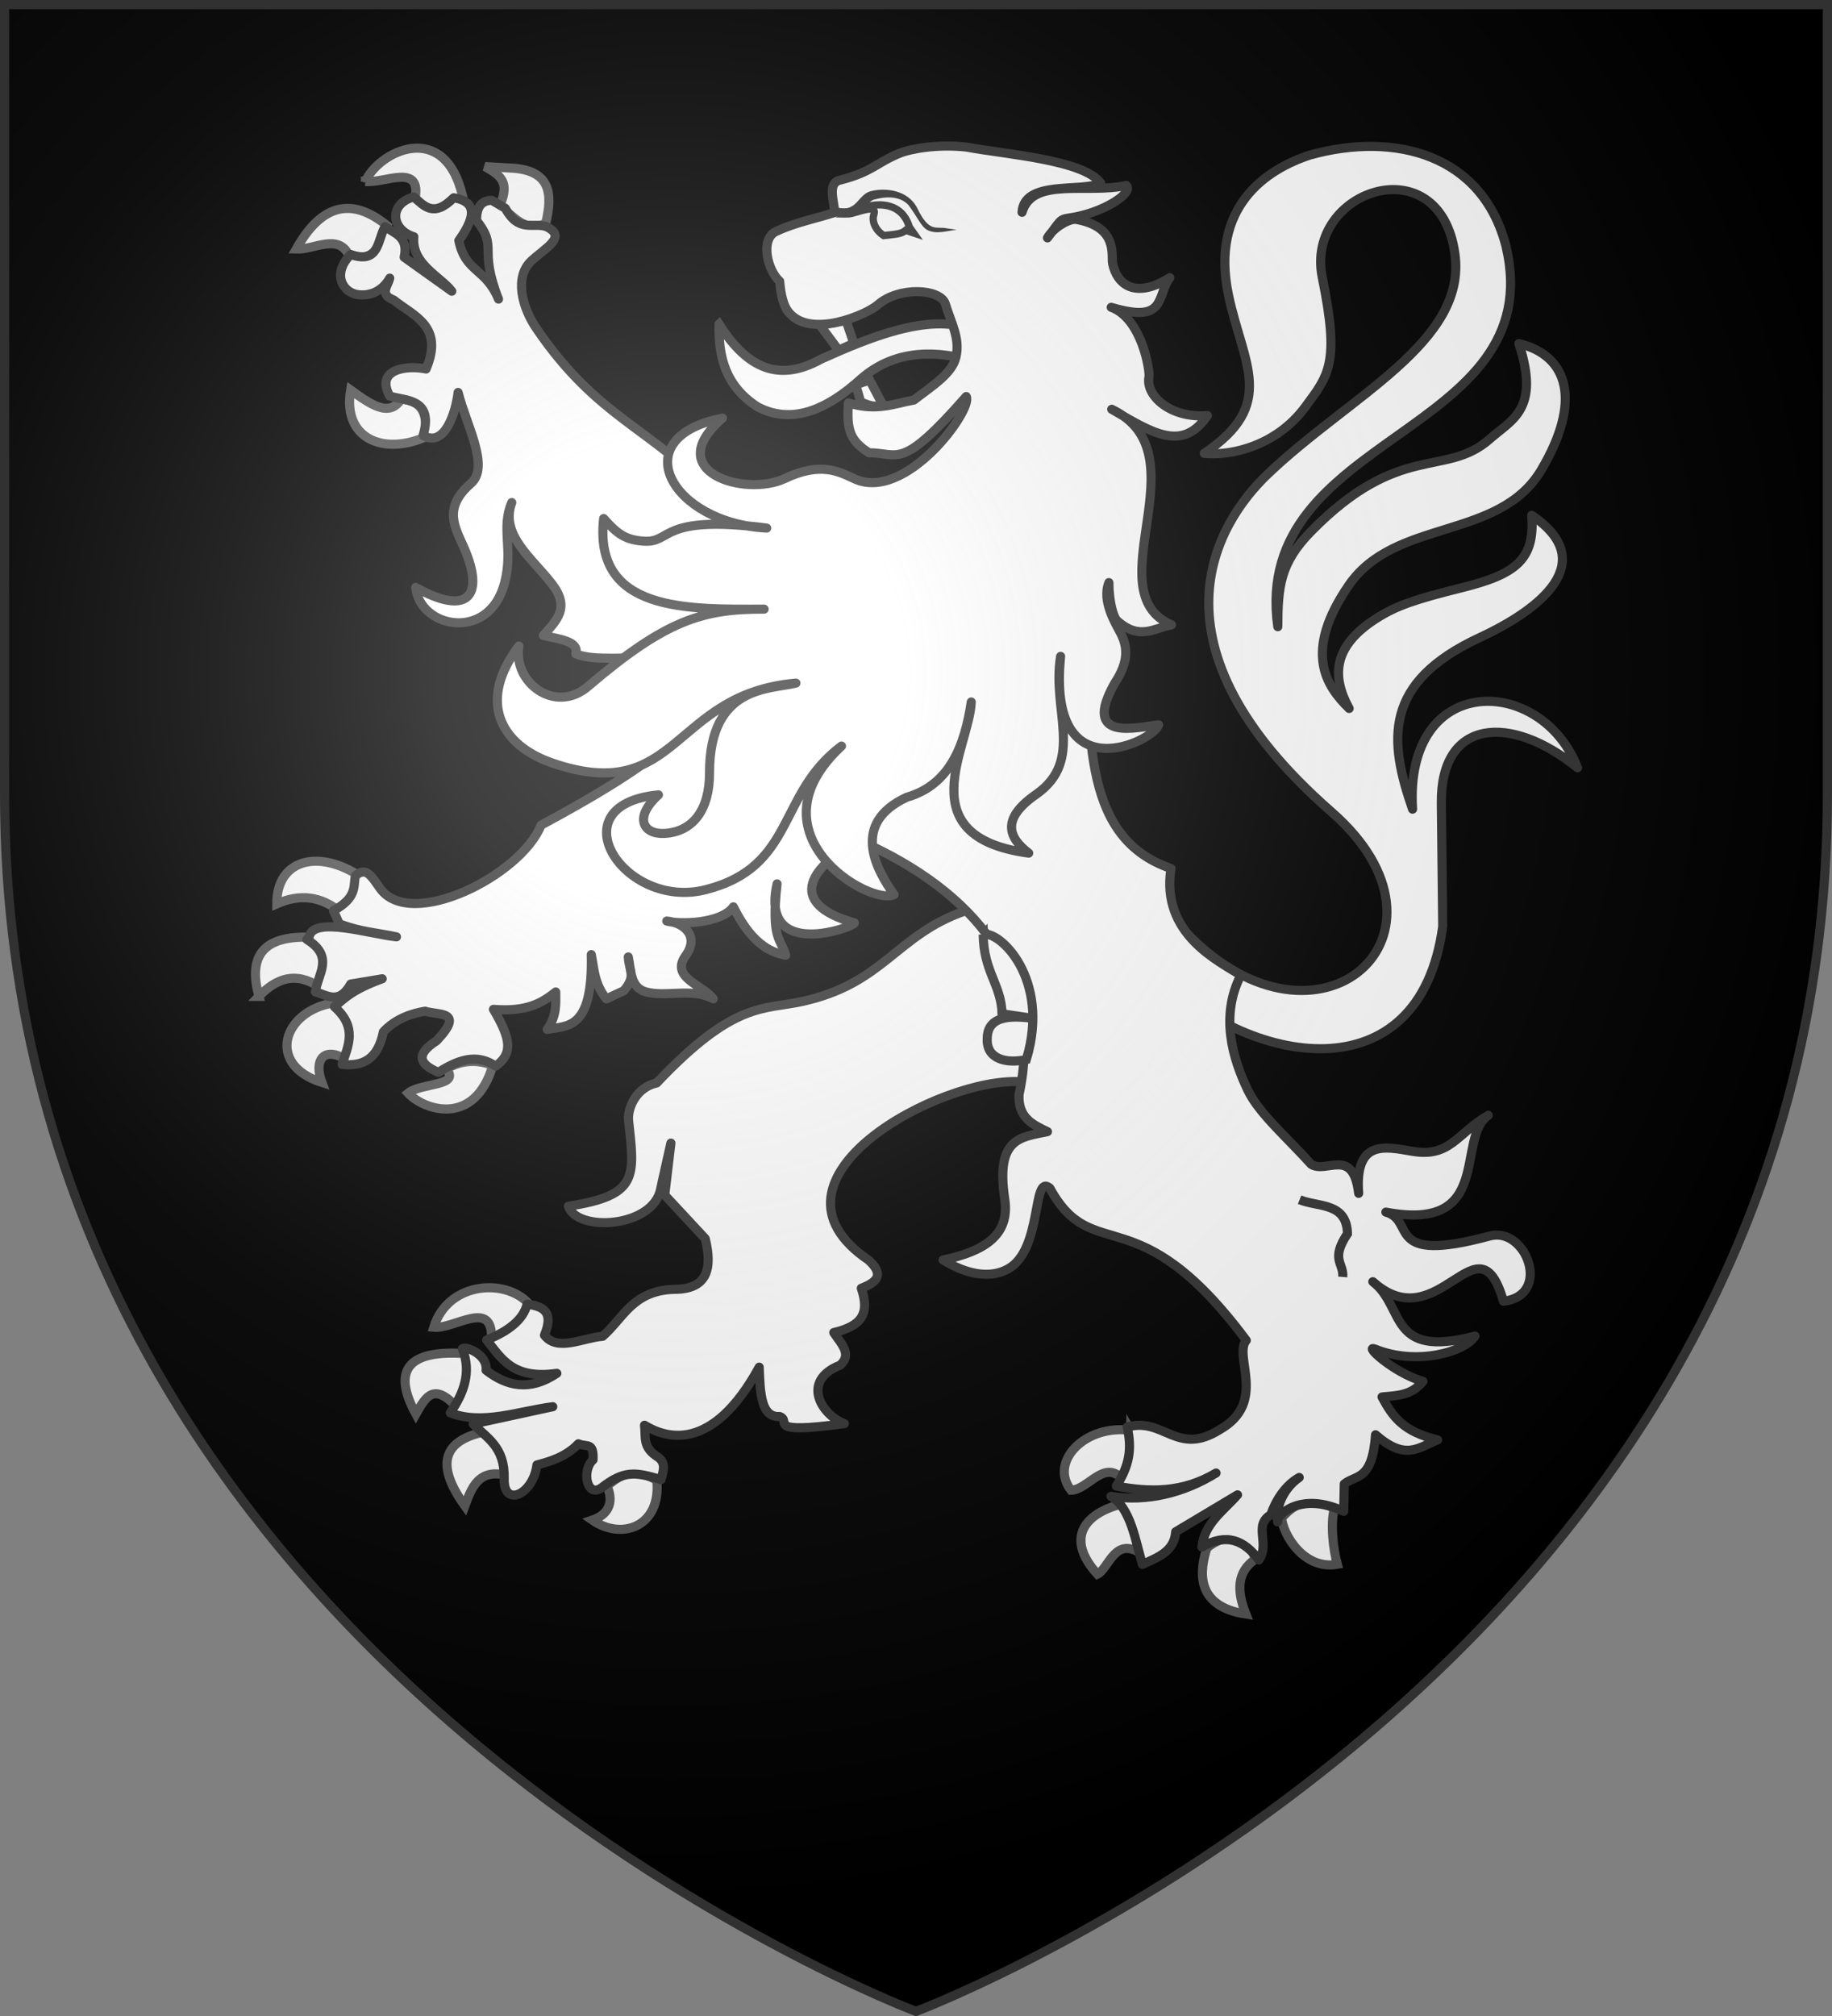 <svg xmlns="http://www.w3.org/2000/svg" xmlns:xlink="http://www.w3.org/1999/xlink" width="600" height="660" version="1.0"><rect width="100%" height="100%" fill="#808080" stroke="none"/><defs><g id="c"><path id="b" d="M0 0v1h.5z" transform="rotate(18 3.157 -.5)"/><use xlink:href="#b" width="810" height="540" transform="scale(-1 1)"/></g><g id="d"><use xlink:href="#c" width="810" height="540" transform="rotate(72)"/><use xlink:href="#c" width="810" height="540" transform="rotate(144)"/></g><g id="f"><path id="e" d="M0 0v1h.5z" transform="rotate(18 3.157 -.5)"/><use xlink:href="#e" width="810" height="540" transform="scale(-1 1)"/></g><g id="g"><use xlink:href="#f" width="810" height="540" transform="rotate(72)"/><use xlink:href="#f" width="810" height="540" transform="rotate(144)"/></g><path id="h" d="M-298.5-298.5h597V-40C298.5 246.31 0 358.5 0 358.5S-298.5 246.31-298.5-40z"/><path id="a" d="M2.922 27.673c0-5.952 2.317-9.844 5.579-11.013 1.448-.519 3.307-.273 5.018 1.447 2.119 2.129 2.736 7.993-3.483 9.121.658-.956.619-3.081-.714-3.787-.99-.524-2.113-.253-2.676.123-.824.552-1.729 2.106-1.679 4.108z"/><radialGradient id="i" cx="-80" cy="-80" r="405" gradientUnits="userSpaceOnUse"><stop offset="0" style="stop-color:#fff;stop-opacity:.31"/><stop offset=".19" style="stop-color:#fff;stop-opacity:.25"/><stop offset=".6" style="stop-color:#6b6b6b;stop-opacity:.125"/><stop offset="1" style="stop-color:#000;stop-opacity:.125"/></radialGradient></defs><use xlink:href="#h" width="600" height="660" style="fill:#000" transform="translate(300 300)"/><path d="M-1017.892 492.512c43.395 44.787 92.977.12 47.415-39.724-62.468-54.628-37.793-94.54-20.929-110.615 27.094-25.828 65.306-43.173 61.315-72.08-4.963-35.947-49.292-20.867-43.445 7.69 5.754 28.103 2.164 31.92-5.608 42.425-9.204 12.441-23.797 16.102-33.04 15.158 24.036-16.16 12.68-29.175 7.935-51.802-6.062-28.907 12.268-41.151 26.759-45.897 28.068-7.72 56.459-.013 64.135 29.914 14.664 62.327-83.768 60.85-74.744 124.538.064-12.99.655-20.757 10.87-31.167 29.14-29.695 44.12-17.455 58.615-30.334 7.088-6.298 16.55-9.558 9.465-31.206 16.556 4.046 20.474 19.243 7.346 41.373-13.804 23.266-47.964 15.699-63.117 37.849-14.85 21.706-7.476 32.78.182 40.25-5.496-10.078-5.818-20.184 9.128-29.607 6.273-3.955 12.12-6.028 27.833-9.932 17.702-4.398 23.953-9.232 22.837-23.698 22.6 15.284 2.75 30.86-16.966 40-31.84 14.764-29.853 33.764-22.061 56.207-2.788-45 42.116-44.127 54.04-13.533-21.85-17.787-44.928-16.17-44.615 11.563l.454 40.346c-7.539 56.028-64.03 45.798-94.013 14.826" style="fill:#fff;fill-opacity:1;stroke:#313131;stroke-width:2.984;stroke-linejoin:round;stroke-miterlimit:4;stroke-dasharray:none;stroke-opacity:1" transform="translate(1406.594 -186.95)"/><path d="M-1171.105 293.11c-.204 10.433 1.942 20.1 12.556 26.996 11.128 5.897 22.474 1.234 33.893-9.084 12.07-10.614 26.59-8.752 35.757-6.12 1.51-4.908-.343-6.902.068-10.189-13.705-5.415-33.658 2.99-48.848 9.811-15.208 8.449-25.176 1.37-33.426-11.415z" style="fill:#fff;fill-opacity:1;stroke:#313131;stroke-width:2.984;stroke-miterlimit:4;stroke-dasharray:none;stroke-opacity:1" transform="translate(1406.594 -186.95)"/><g style="fill:#fff;stroke:#555;stroke-opacity:1"><path d="M862.664 472.577c-7.188-9.211-27.082-8.293-31.832 7.086 6.816.68 19.456-9.608 19.006 3.82 8.305-.468 10.708-4.693 12.826-10.906z" style="fill:#fff;fill-opacity:1;stroke:#555;stroke-width:3;stroke-linejoin:miter;stroke-miterlimit:4;stroke-dasharray:none;stroke-opacity:1" transform="translate(-684.615 -42.745)scale(.995)"/><path d="M838.453 505.987c-7.478-8.031-10.06-3.885-13.504 2.243-8.187-14.961-2.04-21.175 16.37-19.903 2.197 4.713 1.025 12.246-2.866 17.66zM847.459 514.084c-13.091 2.806-16.482 10.313-6.395 24.351 2.187-5.864 4.356-11.75 12.534-10.302 1.483-4.79-.707-9.68-6.14-14.05zM887.874 531.88c2.56 5.972-.09 9.655-4.86 11.238 9.901 6.854 22.754 1.966 21.23-13.112-7.109-4.021-11.075-2.607-16.37 1.873z" style="fill:#fff;fill-opacity:1;stroke:#555;stroke-width:3;stroke-miterlimit:4;stroke-dasharray:none;stroke-opacity:1" transform="translate(-684.615 -42.745)scale(.995)"/></g><path d="M-1090.778 485.27c-22.407 7.87-26.36 23.657-53.026 29.529-12.9 2.84-22.288-.19-47.723 26.696-6.407 1.382-9.456 7.673-9.222 12.094 2.031 18.594 3.396 24.698-19.688 28.253 2.812 8.579 27.759 7.072 30.227-5.67.386-1.99 3.347-15 3.347-15l-2.02 17.023 13.264 14.267c2.412 9.842.71 16.625-10.164 16.585-13.607.403-16.61 9.436-23.42 15.37-6.537.51-14.845 5.144-19.074-.342 3.508-8.494-1.433-9.48-5.67-10.174-1.263 5.148-6.17 8.867-13.257 11.73 4.837 6.01 8.509 12.995 22.978 10.922-8.897 5.995-16.43 4.213-23.175-1.009.64-5.019-6.494-7.979-7.757-7.081 3.057 7.902.416 14.646-3.977 21.033 10.55 4.049 22.279-.54 33.583-2.022l-26.07 5.663c4.477 4.602 10.386 7.457 10.162 17.798-.357 9.74 9.468 5.417 10.72-4.395 3.943-1.053 9.391-2.51 13.584-6.931 2.68 1.234 5.085-.748 4.787 5.258-3.7 3.236-2.172 12.56 2.733 9.201 7.475-5.902 11.245-5.173 19.55-2.729.427-2.157 1.94-5.075-.82-7.233-5.382-3.29-4.121-6.525-4.598-10.564 6.775 4.12 21.99 9.443 37.56-19.012.298 9.001.723 16.477 6.682 16.151 4.166 1.492-5.25 5.898 21.211 2.338-7.41-2.772-14.433-13.956-1.388-19.147 4.096-3.556.236-7.112-2.087-10.668 8.86-2.091 11.949-5.944 9.026-14.507 5.83-2.23 7.162-4.816 2.398-9.2-39.078-26.504 23.727-60.139 49.883-58.406l22.094-12.944-14.14-44.09z" style="fill:#fff;fill-opacity:1;stroke:#313131;stroke-width:2.984;stroke-linejoin:round;stroke-miterlimit:4;stroke-dasharray:none;stroke-opacity:1" transform="translate(1406.594 -186.95)"/><g style="fill:#fff;stroke:#555;stroke-opacity:1"><path d="M799.626 342.685c-5.852-4.625-12.566-5.83-20.464-2.342-.056-14.538 13.622-18.222 27.626-8.897-1.412 4.639-3.066 9.057-7.162 11.239zM773.28 370.783c-3.419-12.474.547-20.053 16.881-19.435 2.937 3.872 7.292 6.562 3.07 16.391-7.79-5.24-14.203-2.924-19.952 3.044zM798.09 372.89c4.946 6.322 8.193 12.644 4.35 18.967-8.001-5.031-11.16.056-8.442 7.258-18.46-5.81-12.894-23.612 4.093-26.225zM834.925 394.666c5.494-3.163 10.533-2.989 15.347-1.17-5.978 20.376-22.706 14.734-27.881 9.132 4.344-3.472 17.501-2.217 12.534-7.962z" style="fill:#fff;fill-opacity:1;stroke:#555;stroke-width:3;stroke-miterlimit:4;stroke-dasharray:none;stroke-opacity:1" transform="translate(-684.615 -42.745)scale(.995)"/></g><g style="fill:#fff;stroke:#555;stroke-opacity:1"><path d="M828.018 186.74c-13.82 6.043-27.245.561-24.555-15.454 6.568 4.735 12.686 9.137 16.626 3.044 5.688.234 9.047 3.454 7.93 12.41zM802.95 127.031c-3.537-7.426-11.437-1.875-17.393-2.107 8.263-14.803 18.254-17.275 29.928-7.727-2.034 6.026-3.863 12.314-12.534 9.834zM808.322 102.68c6.403.636 18.51-6.186 16.371 5.62 4.844 5.575 10.078 4.72 15.603-.937-6.06-25.406-27.664-14.525-31.974-4.683zM852.574 110.64c3.55-8.067-.098-10.077-4.86-12.877l7.93.468c13.867.447 14.36 8.545 12.022 18.264-7.023 3.063-10.621-2.492-15.092-5.854z" style="fill:#fff;fill-opacity:1;stroke:#555;stroke-width:3;stroke-miterlimit:4;stroke-dasharray:none;stroke-opacity:1" transform="translate(-684.615 -42.745)scale(.995)"/></g><g style="fill:#fff;stroke:#555;stroke-opacity:1"><path d="M1060.277 513.615c3.647 6.117 1 11.122-2.813 15.923-6.094-6.431-11.19 3.576-16.883 3.746-7.364-9.437 4.845-21.822 19.696-19.669zM1063.603 554.123c.897-4.801 1.242-9.466-6.907-16.156-11.329 3.055-18.268 10.955-7.418 22.947 3.764-1.828 5.655-12.549 14.324-6.79zM1085.345 552.25c7.949-6.469 14.594-1.902 15.859 3.747-5.95 4.148-6.17 10.254-3.07 18.03-17.188-2.611-15.061-14.877-12.79-21.777zM1127.295 539.138c-1.437 5.246-.349 13.895.941 18.517-11.056 1.957-17.877-9.844-18.335-15.24 4.608-5.116 8.694-6.899 17.394-3.277z" style="fill:#fff;fill-opacity:1;stroke:#555;stroke-width:3;stroke-miterlimit:4;stroke-dasharray:none;stroke-opacity:1" transform="translate(-684.615 -42.745)scale(.995)"/></g><path d="M-1271.102 251.415c-8.386 2.38-7.332 10.79.043 13.041-.854 8.982 8.764 12.998 12.437 17.836l-15.61-11.141c1.492-6.61-3.027-7.725-6.26-10.01-2.552 4.39-1.813 12.43-11.243 9.126-6.283 6.349-2.594 12.552 2.473 13.157 4.387.524 8.13-1.54 10.316-5.411-.556 2.51-3.534 5.335 1.275 7.144 6.695 5.367 16.562 8.562 10.626 22.601-6.273-1.34-16.767.053-11.901 8.842 4.898 1.635 14.526.643 10.934 12.875 6.893 4.188 10.646-7.17 11.452-14.051 2.703 10.79 10.495 24.312 4.197 29.79-9.36 8.142-5.121 14.465-2.202 21.186 6.948 16 .858 22.29-15.876 12.862 1.306 13.343 24.071 18.005 29.114-1.518 2.868-11.103-1.279-17.855 2.343-26.258-3.92 10.537 6.675 18.203 13.165 26.621 6.041 7.836 1.601 11.852-2.82 16.871 5.196 1.245 11.773 1.865 10.625 6.013 5.839 2.583 18.125.721 24.03 1.678l4.687 29.171c-9.267 7.962-24.71 16.975-40.086 25.246-6.576 16.525-42.942 34.726-52.803 20.597-3.125-4.477-4.617-6.862-8.004-4.043-.755 3.646.624 7.095-7.186 11.46l1.893 4.279c6.94 2.695 12.538 2.937 18.74 4.28-9.047-.982-27.242-6.83-28.602-.016l-.763.864c9.239 5.72 3.45 11.47 2.82 17.19 3.854 1.04 7.699 4.295 11.553-2.582l10.316-1.733c-9.81 3.577-12.228 6.314-15.648 9.16 7.681 6.815 4.443 12.806 2.511 18.888 6.767.644 11.667-1.555 13.519-10.657 4.062-4.455 9.62-6.104 13.682-6.78 4.212 1.413 13.271-.33 3.748 9.69-7.413 4.741-5.237 7.865.619 10.328 6.249-3.993 12.49-6.34 18.739-2.016 5.529-4.069 5.197-8.644-.743-18.604 10.992.873 15.927-2.098 20.41-5.694-.01 3.887.434 7.652-2.782 12.273 6.239-1.313 15.04.643 14.422-24.504.958 4.831 1.022 9.663 4.935 14.494l5.7-2.65c4.152-4.863 1.78-6.21 1.487-11.073.908 4.512.678 9.98 5.641 11.402 6.69 1.917 15.416-1.437 22.178 2.321-3.18-4.478-14.225-6.912-9.079-14.052 4.826-6.695-.867-10.978-6.137-11.423 3.625 1.072 17.655 1.09 21.814-4.645 5.52 11.3 11.606 14.892 17.126 15.831-1.55-5.588-4.865-4.828-2.82-23.36-5.712 25.529 25.642 13.975 25.346 12.785-23.33-6.599-13.755-19.085 1.623-26.987 37.649 16.608 60.69 44.068 52.277 83.224-.346 7.55 4.485 9.807 9.312 12.096-8.598 1.881-17.062 1.779-13.987 22.07 1.808 11.929-6.89 17.175-20.208 19.949 4.637 2.887 13.547 7.09 21.185 2.974 11.572-6.237 7.832-31.494 13.783-26.495 14.256 26.042 28.466 1.618 64.342 49.835-4.345 5.006 7.065 20.289-8.665 29.215-14.11 8.878-18.224-4.166-30.33-.848 1.609 7.361.715 12.523-3.555 19.346 10.888 2.048 21.76 2.236 32.649-4.28-10.694 6.636-22.81 9.465-34.427 7.64 6.47 3.644 8.053 14.756 10.317 22.283 4.984-2.32 10.46-4.198 10.895-10.681l20.247-12.097c-4.597 5.233-10.875 9.365-11.669 17.084 8.09-4.747 13.956-2.161 18.662 4.244 3.757-5.351-1.942-11.367 3.904-14.806 1.413-4.218 4.518-9.545 9.31-12.216-5.505 3.796-7.817 10.406-7.083 14.534-.636-1.992 7.4-10.127 21.662-3.437l.181-8.975c3.927-3.118 9.12-.897 10.24-16.093 9.721 8.469 13.842 4.367 20.323 1.662-11.342-2.69-14.786-7.652-18.194-14.041 5.038-.54 9.507-.366 13.398-5.105-9.773-2.86-19.738-12.223-15.644-10.564 13.45 5.452 29.313 1.022 32.688-4.28-28.67 7.607-22.739-9.588-33.46-17.79 21.678 19.374 34.46-22.652 42.772 6.402 16.02-1.855 7.467-24.598-4.52-21.363-34.872 9.41-23.933-5.072-33.983-7.817 35.45 6.642 22.667-24.022 33.539-31.703-10.414 6.07-12.456 13.963-25.058 11.755-8.539-1.425-18.742-4.025-17.387 13.794-1.855-15.401-10.602-6.265-15.571-9.514-7.58-8.48-17.038-16.578-20.695-24.17-5.049-10.482-9.17-24.339-2.345-37.71-7.2-4.649-26.264-13.465-22.862-34.961-31.283-10.706-25.199-48.182-29.039-79.015l-120.413-42.903c-20.368-22.266-38.285-25.264-58.459-55-4.615-6.803-7.252-16.734-1.54-22.023 4.698-4.35 11.794-7.851 4.863-11.188-4.482-1.477-8.964 2.079-13.446-6.012l-4.366-2.582c-3.267-.005-5.088 2.008-5.023 6.578 7.194 9.209.476 8.636 7.186 25.75-4.254-10.26-10.87-8.698-12.996-19.171 4.198-5.909 7.32-12.588-1.686-14.006-6.637 6.636-9.676 2.643-13.099-.283z" style="fill:#fff;fill-opacity:1;stroke:#313131;stroke-width:2.984;stroke-linejoin:round;stroke-miterlimit:4;stroke-dasharray:none;stroke-opacity:1" transform="translate(1406.594 -186.95)"/><path d="M-1084.591 492.9c.15 12.266 5.893 16.269 6.186 25.944l11.207 1.673c-9.2-1.433-15.996-.686-16.068 6.417-.35 6.714 6.19 8.366 12.815 6.876 8.084-26.68-9.127-42.476-14.14-40.91z" style="fill:#fff;fill-opacity:1;stroke:#313131;stroke-width:2.984;stroke-miterlimit:4;stroke-dasharray:none;stroke-opacity:1" transform="translate(1406.594 -186.95)"/><path d="M-980.97 579.72c6.143 2.491 15.44.784 15.687 11.124-5.674 8.497-1.171 9.541-1.547 14.158" style="opacity:.98;fill:none;fill-opacity:1;stroke:#313131;stroke-width:2.984;stroke-miterlimit:4;stroke-dasharray:none;stroke-opacity:1" transform="translate(1406.594 -186.95)"/><path d="m-1117.12 320.175-4.671-8.817-4.55 1.573 1.645 5.62c4.257 1.84 3.973 1.092 7.577 1.624zM-1138.058 293.404l8.558-1.557 2.515 7.482-4.953 2.271z" style="fill:#fff;fill-opacity:1;stroke:#313131;stroke-width:2.984;stroke-miterlimit:4;stroke-dasharray:none;stroke-opacity:1" transform="translate(1406.594 -186.95)"/><path d="M-1096.984 286.46c-1.527-5-15.182-5.86-22.196.334-3.522 3.11-22.2 11.315-29.272 2.181-1.48-1.91-2.406-5.264-2.792-9.938-3.998-3.534-6.483-13.87-1.149-16.342 6.327-2.932 12.76-4.122 19.14-6.183-.051-3.536-2.484-9.52 1.666-10.564 10.485-2.638 11.847-5.603 19.444-8.76 3.6-1.496 12.498-3.156 22.089-2.089 12.874 2.415 38.409 4.147 43.953 11.798-6.086 3.105-25.2-1.132-25.762 9.558 3.5-11.748 21.2-5.901 34.137-8.8 2.585 2.373-7.58 9.154-18.895 10.687-3.06.415-2.838 1.18-6.915 6.48 1.826-3.293 7.193-6.437 9.478-6.027 13.815 2.48 11.3 11.793 11.868 14.502 1.41 6.718 7.31 11.734 18.723 4.555-4.473 6.073-.903 15.173-19.19 9.704 10.027 3.583 12.75 20.85 12.362 22.815-1.217 6.148 7.234 13.678 19.14 12.625-8.15 12.014-17.83 5.822-31.339-2.06 30.31 14.43-5.849 59.546 19.568 70.584-5.771 1.103-10.51 5.128-17.752-1.316-1.312-1.167-2.705-6.218-2.744-12.525-2.438 6.09 2.289 13.541 3.817 16.503 2.192 4.25 2.946 9.122-1.898 16.404-11.073 19.522 7.422 14.396 14.355 13.655-1.474 5.395-36.584 22.526-32.087-22.415-2.936 17.69 7.877 33.939-7.875 45.088-12.025 8.282-8.957 14.423-2.572 19.335-39.701-5.404-19.384-34.752-18.819-49.48-2.136 14.086-6.913 27.12-21.11 31.176-18.556 8.607-9.972 23.721-4.176 31.877-7.616 3.907-48.235-19.722-17.215-48.624-21.175 15.897-14.961 39.4-44.378 46.996-26.806 6.923-49.286-27.738-15.573-31.022-8.24 7.504-4.93 12.995 1.97 12.625 9.327-.5 14.79-7.767 14.766-19.79-.056-28.75 19.739-27.317 28.298-29.421-40.795 3.513-38.277 40.243-79.594 26.223-17.42-5.91-24.74-20.393-11.138-38.366-2.04 11.916 11.864 22.446 22.613 13.255 25.419-21.733 37.587-25.416 57.705-25.331-25.194.106-55.946.95-52.56-29.662 4.546 5.143 7.204 6.99 13.113 7.417 9.453.68 4.906-8.85 40.291-4.293-31.25-1.564-47.012-29.63-14.495-35.989-20.421 17.632 7.572 25.856 20.389 19.79 11.832-5.6 17.829-2.247 22.854.077 16.838 7.783 39.042-22.959 36.596-26.938-21.517 24.534-21.955 18.404-31.839 18.413-6.322-4.011-7.335-7.603-6.744-16.32 9.308 2.906 15.06.157 21.454-.942 5.912-4.603 12.517-8.596 13.773-14.101 1.4-6.137-1.557-11.056-3.483-17.36z" style="fill:#fff;fill-opacity:1;stroke:#313131;stroke-width:2.984;stroke-linejoin:round;stroke-miterlimit:4;stroke-dasharray:none;stroke-opacity:1" transform="translate(1406.594 -186.95)"/><path d="M-1128.56 256.959c7.052-4.12 17.026-4.915 19.783 4.31l1.361 1.931-2.548-.854c-1.384 1.214-3.363 1.25-5.143 1.503l-2.077.218c-2.67-1.73-3.974-4.663-3.213-6.89 1.317-3.856-6.115-.28-8.162-.218z" style="fill:#fff;stroke:#313131;stroke-width:2.387" transform="translate(1406.594 -186.95)"/><path d="M-1121.761 249.63c-3.372 1.278-3.877 4.647-7.397 5.47-1.516.165-2.89-.125-2.89-.125l-.591 2.922s1.744.378 3.792.155c4.147.04 5.088-4.007 8.174-5.656 3.844-1.152 8.614-1.448 11.562 1.616 2.951 3.93 4.242 7.239 6.268 8.262 2.953 1.491 6.382.226 9.573-.1l-3.16-.454c-3.474-.816-5.712 1.681-9.677-6.473-3.01-6.192-10.658-7.005-15.654-5.617" style="fill:#313131;fill-opacity:1;stroke:none;stroke-width:3;stroke-linecap:round;stroke-linejoin:round;stroke-miterlimit:4;stroke-dasharray:none;stroke-opacity:1" transform="translate(1406.594 -186.95)"/><use xlink:href="#h" width="600" height="660" style="fill:url(#i)" transform="translate(300 300)"/><use xlink:href="#h" width="600" height="660" style="fill:none;stroke:#313131;stroke-width:3;stroke-opacity:1" transform="translate(300 300)"/></svg>